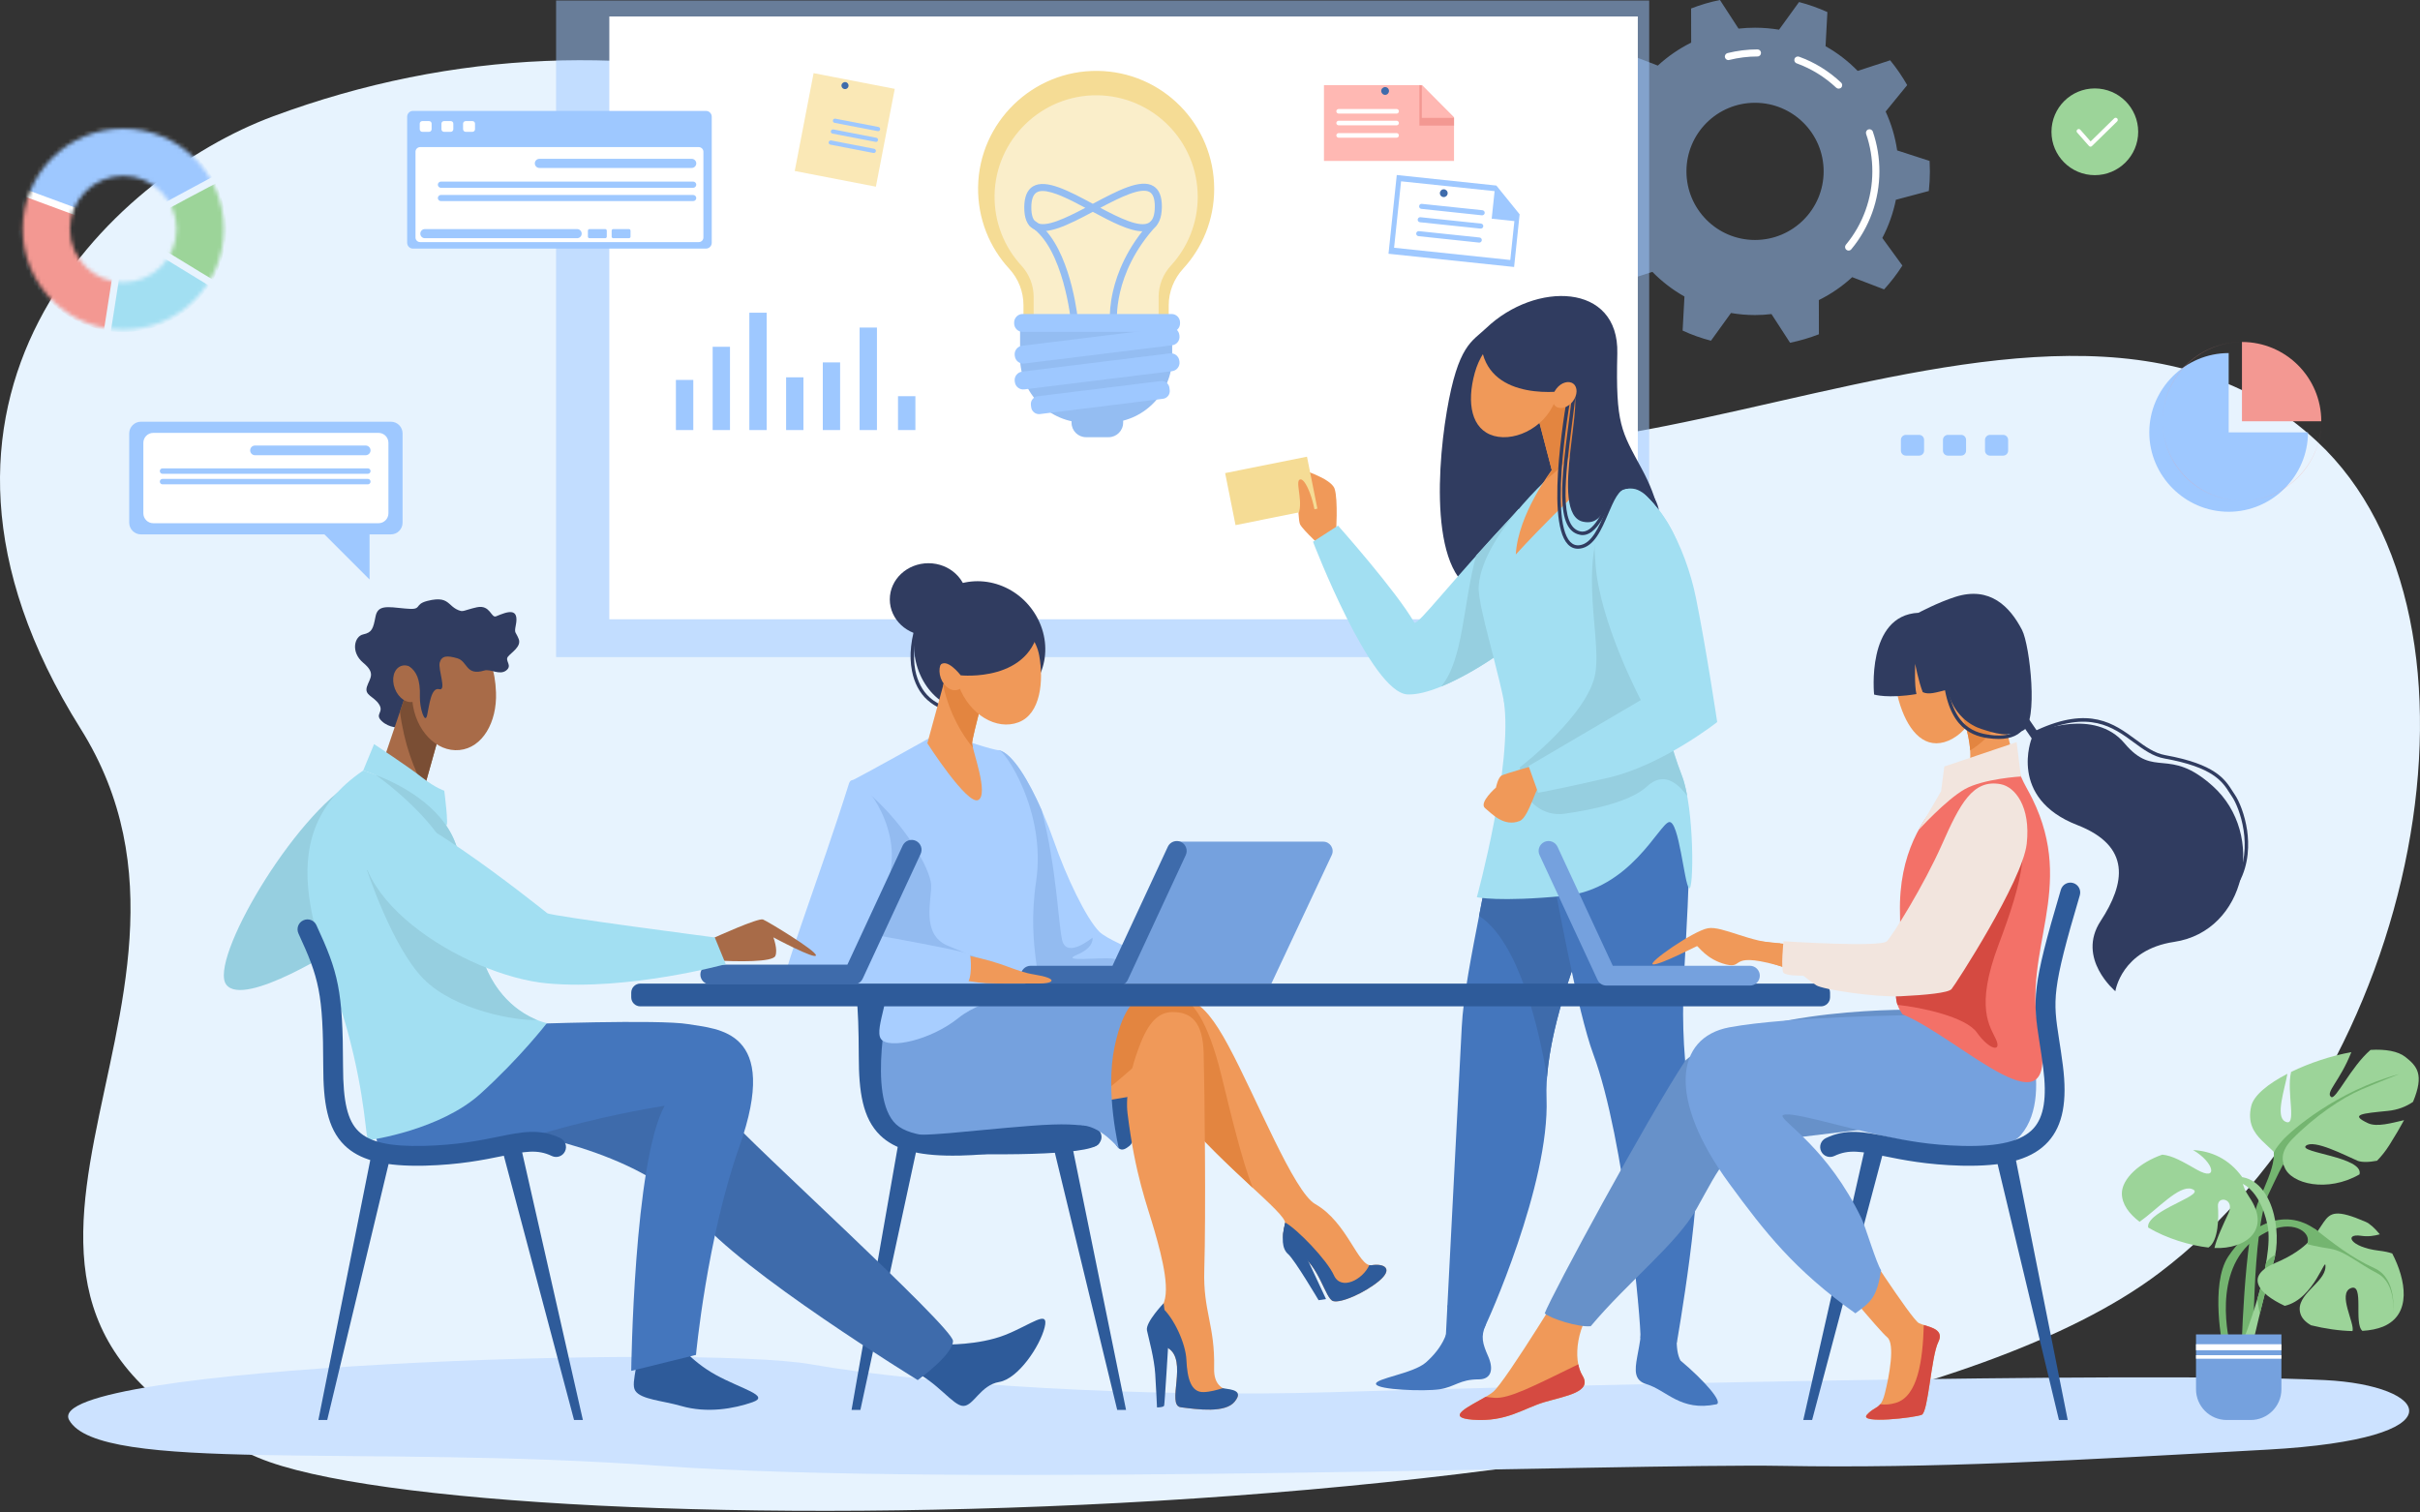 <svg width="621" height="388" viewBox="0 0 621 388" fill="none" xmlns="http://www.w3.org/2000/svg">
<rect x="0" y="0" width="621" height="388" fill="#333333" stroke="none"/>
<path d="M70.018 29.875C163.56 -4.843 258.608 25.848 323.092 92.708C387.558 159.568 522.856 46.563 594.614 113.314C643.589 158.861 621.151 275.984 554.001 326.718C462.744 395.665 122.711 397.732 66.299 374.079C-30.109 333.648 65.683 258.77 20.68 186.994C-32.413 102.322 28.697 45.22 70.018 29.875Z" fill="#E7F3FE"/>
<path d="M596.5 354.145C549.684 351.859 390.406 355.723 341.975 357.246C293.526 358.752 237.313 355.251 208.11 350.1C178.888 344.93 10.069 350.535 17.741 364.393C25.396 378.251 92.945 370.597 169.564 376.165C246.183 381.734 418.467 375.476 457.338 376.165C496.21 376.854 531.835 374.768 581.935 371.993C632.016 369.2 623.636 355.469 596.5 354.145Z" fill="#CCE2FF"/>
<path opacity="0.5" fill-rule="evenodd" clip-rule="evenodd" d="M486.506 51.261C485.799 54.743 484.62 58.026 483.023 61.074L488.175 68.148C486.778 70.325 485.218 72.374 483.477 74.261L475.296 71.123C472.757 73.463 469.873 75.458 466.735 77L466.753 85.779C464.376 86.704 461.891 87.43 459.352 87.956L454.581 80.591C453.191 80.761 451.782 80.845 450.355 80.845C448.251 80.845 446.201 80.664 444.188 80.319L439.054 87.43C436.533 86.777 434.103 85.906 431.781 84.836L432.252 76.093C429.205 74.37 426.43 72.229 424.017 69.762L415.673 72.483C414.041 70.488 412.59 68.366 411.302 66.116L416.834 59.332C415.401 56.213 414.386 52.857 413.878 49.356L405.552 46.653C405.504 45.771 405.479 44.876 405.479 43.969C405.479 42.264 405.57 40.595 405.751 38.944L414.204 36.695C414.912 33.212 416.091 29.929 417.687 26.882L412.535 19.808C413.932 17.631 415.51 15.581 417.233 13.677L425.414 16.833C427.953 14.493 430.838 12.498 433.976 10.938L433.957 2.177C436.334 1.252 438.819 0.508 441.358 0L446.129 7.346C447.519 7.189 448.928 7.11 450.355 7.11C452.459 7.11 454.509 7.292 456.522 7.618L461.656 0.526C464.177 1.179 466.608 2.05 468.929 3.102L468.458 11.863C471.505 13.568 474.28 15.708 476.693 18.193L485.037 15.473C486.669 17.468 488.12 19.59 489.408 21.839L483.876 28.623C485.309 31.743 486.325 35.099 486.832 38.6L495.158 41.302C495.207 42.185 495.231 43.074 495.231 43.969C495.231 45.674 495.14 47.361 494.959 49.011L486.506 51.261ZM467.968 43.969C467.968 34.246 460.078 26.374 450.355 26.374C440.633 26.374 432.76 34.246 432.76 43.969C432.76 53.691 440.633 61.582 450.355 61.582C460.078 61.582 467.968 53.691 467.968 43.969Z" fill="#9EC8FF"/>
<path d="M474.371 64.302C474.153 64.302 473.954 64.23 473.79 64.085C473.41 63.776 473.355 63.196 473.663 62.815C478.053 57.537 480.466 50.843 480.466 43.969C480.466 40.686 479.94 37.457 478.869 34.373C478.706 33.902 478.96 33.376 479.432 33.212C479.903 33.049 480.429 33.303 480.593 33.775C481.717 37.058 482.279 40.486 482.279 43.969C482.279 51.279 479.722 58.371 475.06 63.976C474.879 64.194 474.625 64.302 474.371 64.302Z" fill="white"/>
<path d="M471.813 22.746C471.596 22.746 471.378 22.674 471.197 22.51C468.24 19.735 464.83 17.631 461.039 16.252C460.567 16.089 460.331 15.563 460.495 15.091C460.676 14.62 461.202 14.384 461.655 14.547C465.682 15.998 469.31 18.248 472.43 21.186C472.811 21.531 472.829 22.111 472.484 22.474C472.303 22.655 472.049 22.746 471.813 22.746Z" fill="white"/>
<path d="M443.535 15.418C443.118 15.418 442.755 15.146 442.646 14.729C442.519 14.239 442.827 13.749 443.299 13.622C445.802 13.006 448.396 12.679 450.99 12.679C451.498 12.679 451.897 13.078 451.897 13.586C451.897 14.094 451.498 14.493 450.99 14.493C448.541 14.493 446.11 14.801 443.752 15.382C443.68 15.406 443.607 15.418 443.535 15.418Z" fill="white"/>
<path opacity="0.5" d="M423.201 168.62H142.701V0.127H423.201V168.62Z" fill="#9EC8FF"/>
<path d="M420.281 158.915H156.359V4.226H420.281V158.915Z" fill="white"/>
<path d="M381.409 84.165C393.979 72.193 415.474 72.465 415.02 90.695C414.567 108.924 416.072 110.648 421.242 120.207C439.2 153.383 399.838 151.442 383.422 152.53C367.007 153.619 368.367 122.692 371.269 105.55C374.172 88.409 377.727 87.684 381.409 84.165Z" fill="#303C60"/>
<path d="M387.268 188.699C383.241 222.547 375.913 247.578 375.097 263.631C374.28 279.684 371.015 342.898 371.015 342.898C371.015 342.898 379.994 342.264 380.81 340.903C381.627 339.543 397.68 303.9 396.863 281.861C396.047 259.822 412.898 226.319 412.898 226.319L408.835 193.452L387.268 188.699Z" fill="#4476BD"/>
<path d="M391.131 203.428L384.837 206.076C383.114 216.815 381.209 226.465 379.541 235.026C389.59 241.52 394.759 263.123 396.99 276.347C398.115 261.563 405.098 243.697 409.415 233.811L391.131 203.428Z" fill="#3E6BAB"/>
<path d="M420.263 185.289C420.263 185.289 433.849 202.612 433.413 222.274C432.778 252.222 429.513 260.765 435.191 292.164C437.404 304.426 430.293 344.531 430.293 344.531C430.293 344.531 424.217 345.002 420.952 343.37C421.224 340.431 417.016 292.49 408.835 270.451C404.881 259.786 399.312 229.893 396.319 212.77C393.326 195.628 392.782 192.091 393.87 192.091C394.959 192.091 420.263 185.289 420.263 185.289Z" fill="#4476BD"/>
<path d="M342.827 137.13C342.827 137.13 343.426 128.17 342.465 125.394C341.503 122.619 333.159 120.207 333.159 120.207C333.159 120.207 332.797 133.031 333.631 134.591C334.484 136.169 339.435 140.649 339.435 140.649L342.827 137.13Z" fill="#F09959"/>
<path d="M389.753 130.6C370.634 151.17 364.413 159.822 362.962 159.822C358.427 151.823 343.353 134.881 343.353 134.881L336.932 139.017C336.932 139.017 351.77 177.798 361.202 178.197C370.634 178.596 389.807 164.81 390.061 163.232C390.297 161.654 389.753 130.6 389.753 130.6Z" fill="#A2DFF2"/>
<path d="M369.818 176.183C379.16 172.374 389.88 164.411 390.061 163.232C390.297 161.654 389.753 130.6 389.753 130.6C385.581 135.081 381.953 139.053 378.797 142.536C375.369 155.287 375.586 169.164 369.818 176.183Z" fill="#96CFE0"/>
<path d="M409.161 117.069C409.161 117.069 427.446 126.229 431.436 142.445C435.427 158.679 423.618 178.705 422.167 189.407C420.716 200.109 387.34 201.977 387.34 190.531C387.34 179.557 378.978 156.267 379.45 150.335C380.556 136.405 400.908 119.354 400.908 119.354L409.161 117.069Z" fill="#A2DFF2"/>
<path d="M403.847 96.046L411.701 120.261C411.701 120.261 403.321 126.718 388.973 142.282C389.535 131.924 398.206 120.642 398.206 120.642L392.256 97.787L403.847 96.046Z" fill="#F09959"/>
<path d="M407.511 107.346L403.847 96.046L392.256 97.787L398.206 120.642C398.206 120.642 397.625 121.567 396.773 123.018C402.359 118.864 405.788 113.695 407.511 107.346Z" fill="#E38540"/>
<path d="M399.511 101.506C397.407 109.215 389.209 113.459 383.386 111.863C377.563 110.248 376.312 103.41 378.434 95.719C380.538 88.01 386.977 83.076 392.8 84.673C398.623 86.269 401.634 93.815 399.511 101.506Z" fill="#F09959"/>
<path d="M385.871 179.684C388.411 195.792 378.978 230.237 378.978 230.237C378.978 230.237 384.601 231.525 401.471 229.893C418.34 228.26 425.777 211.427 428.316 210.956C430.856 210.484 432.162 226.61 433.413 227.898C434.665 229.167 434.864 207.509 431.581 199.002C425.777 183.911 426.919 177.508 429.096 168.366C432.942 152.113 385.871 179.684 385.871 179.684Z" fill="#A2DFF2"/>
<path d="M371.414 334.972C372.938 341.139 369.945 346.036 365.918 349.61C362.653 352.512 352.622 353.745 353.112 355.197C353.584 356.648 365.447 357.101 369.437 356.503C373.428 355.886 374.516 353.963 379.486 353.963C382.733 353.963 383.332 351.315 381.881 348.05C380.429 344.767 379.922 342.953 381.246 340.032C382.552 337.094 371.414 334.972 371.414 334.972Z" fill="#4476BD"/>
<path d="M430.638 334.972C430.402 341.375 429.658 346.145 431.218 349.12C437.295 354.199 442.338 359.967 440.415 360.366C431.218 362.271 427.718 356.757 422.512 355.197C416.145 353.274 423.128 345.256 420.625 334.972C419.229 329.258 430.257 330.618 430.257 330.618L430.638 334.972Z" fill="#4476BD"/>
<path d="M432.96 204.263C432.597 202.249 432.144 200.435 431.581 199.002C425.777 183.911 426.92 177.508 429.096 168.366C429.259 167.64 429.332 167.005 429.314 166.461C429.804 164.828 430.257 163.178 430.656 161.509L428.679 143.733L414.476 126.864C403.829 142.463 411.012 161.872 409.415 172.574C407.819 183.276 389.989 196.916 389.989 196.916L390.569 200.707C391.367 205.931 396.192 209.541 401.416 208.815C408.762 207.8 418.412 205.75 422.693 201.759C426.847 197.914 430.529 200.889 432.96 204.263Z" fill="#96CFE0"/>
<path d="M394.161 196.3C394.161 196.3 386.288 198.513 385.345 199.002C384.402 199.492 383.876 202.104 383.876 202.104C383.876 202.104 379.377 206.004 381.101 207.401C382.824 208.779 385.907 212.298 389.989 210.666C392.492 209.65 394.433 200.453 396.065 200.381C397.716 200.308 394.161 196.3 394.161 196.3Z" fill="#F09959"/>
<path d="M416.453 124.796C424.888 125.05 432.524 140.214 435.191 153.383C437.857 166.552 440.651 185.289 440.651 185.289C440.651 185.289 426.684 196.3 412.898 199.528C400.854 202.34 394.705 203.428 394.705 203.428L392.256 196.572L421.061 179.648C421.061 179.648 410.468 159.695 409.415 144.64C408.363 129.585 410.05 124.614 416.453 124.796Z" fill="#A2DFF2"/>
<path d="M338.057 130.528L317.052 134.754L314.386 121.404L335.39 117.196L338.057 130.528Z" fill="#F5DC95"/>
<path d="M337.767 136.042C338.057 130.528 335.336 123 333.758 123.018C332.18 123.018 334.248 127.952 333.395 131.217C332.942 132.977 337.767 136.042 337.767 136.042Z" fill="#F09959"/>
<path d="M379.976 87.067C380.429 102.195 398.097 101.034 402.922 100.109C407.765 99.165 397.045 131.997 406.259 133.883C413.025 135.28 411.501 124.687 419.011 125.394C422.33 125.703 425.686 130.854 425.686 130.854C425.686 130.854 425.178 127.68 422.639 125.394C420.099 123.109 413.442 109.087 411.701 99.038C409.941 89.008 398.097 82.514 394.578 82.314C391.077 82.115 382.497 86.105 382.497 86.105L379.976 87.067Z" fill="#303C60"/>
<path d="M406.096 137.312C405.854 137.312 405.612 137.281 405.37 137.221C402.414 136.604 400.999 133.503 400.872 127.48C400.763 122.311 401.616 115.672 402.523 108.652C402.885 105.823 403.266 102.884 403.575 100.054C403.611 99.8 403.829 99.637 404.064 99.655C404.3 99.692 404.482 99.909 404.464 100.145C404.137 102.993 403.774 105.931 403.393 108.779C401.652 122.347 400.001 135.171 405.552 136.368C405.721 136.405 405.896 136.423 406.078 136.423C409.252 136.423 412.136 130.201 413.805 124.143C413.878 123.907 414.113 123.762 414.349 123.834C414.585 123.907 414.73 124.143 414.658 124.379C413.551 128.369 410.576 137.312 406.096 137.312Z" fill="#303C60"/>
<path d="M404.917 140.813C403.919 140.813 403.031 140.432 402.305 139.652C396.283 133.303 402.232 101.379 402.486 100.018C402.541 99.782 402.777 99.619 403.012 99.674C403.248 99.71 403.411 99.946 403.357 100.181C403.303 100.508 397.244 133.013 402.94 139.053C403.611 139.742 404.391 140.033 405.352 139.906C408.472 139.488 410.286 135.244 411.864 131.507C413.424 127.88 414.875 124.451 417.451 124.542C417.705 124.56 417.886 124.76 417.886 124.995C417.868 125.249 417.669 125.449 417.433 125.431C417.409 125.431 417.385 125.431 417.36 125.431C415.419 125.431 414.095 128.551 412.68 131.852C410.994 135.806 409.089 140.305 405.461 140.776C405.28 140.8 405.098 140.813 404.917 140.813Z" fill="#303C60"/>
<path d="M403.593 103.011C402.341 104.607 400.382 105.17 399.221 104.281C398.061 103.374 398.133 101.342 399.385 99.746C400.618 98.132 402.577 97.569 403.738 98.476C404.899 99.365 404.826 101.397 403.593 103.011Z" fill="#F09959"/>
<path d="M266.408 158.97C270.707 167.604 267.152 177.526 258.663 181.027C250.137 184.564 240.814 182.55 236.497 173.934C232.18 165.318 235.391 154.979 243.644 150.843C251.897 146.726 262.091 150.354 266.408 158.97Z" fill="#303C60"/>
<path d="M243.172 182.06C242.211 182.06 240.342 181.734 237.966 179.612C236.007 177.87 234.592 175.222 234.012 172.12C233.25 168.22 233.74 163.722 235.463 158.77C235.536 158.534 235.79 158.407 236.025 158.498C236.243 158.571 236.37 158.824 236.297 159.06C234.629 163.867 234.157 168.202 234.864 171.957C235.427 174.859 236.733 177.344 238.547 178.959C241.576 181.625 243.589 181.154 243.607 181.135C243.843 181.081 244.097 181.226 244.152 181.444C244.224 181.68 244.079 181.933 243.861 181.988C243.825 182.006 243.589 182.06 243.172 182.06Z" fill="#303C60"/>
<path d="M256.341 192.509C261.257 193.615 267.442 207.256 270.489 215.98C273.537 224.796 278.724 235.715 282.116 239.107C285.508 242.499 307.819 250.372 307.819 250.372C307.819 250.372 252.695 250.481 253.838 250.372C254.962 250.263 256.341 192.509 256.341 192.509Z" fill="#A8CEFF"/>
<path d="M285.617 246C282.588 245.565 271.705 246.962 276.348 245.021C280.974 243.08 280.339 240.613 280.339 240.613C280.339 240.613 273.754 246.109 272.575 241.302C271.56 237.148 271.16 222.528 267.279 207.854C264.068 200.58 259.878 193.307 256.341 192.509C256.341 192.509 256.232 197.678 256.014 204.916C257.375 220.95 259.679 244.495 260.259 250.426C267.569 250.426 279.795 250.426 290.025 250.408L296.827 250.082C296.827 250.082 288.628 246.436 285.617 246Z" fill="#93BBF0"/>
<path d="M238.311 189.497C238.311 189.497 222.711 198.222 219.065 200.072C215.438 201.923 229.259 256.357 232.343 258.679C235.409 261.019 262.49 259.078 265.574 256.14C268.657 253.201 263.216 244.186 265.882 226.138C268.548 208.072 257.738 192.49 256.341 192.508C254.962 192.545 245.911 189.497 245.911 189.497H238.311Z" fill="#A8CEFF"/>
<path d="M232.343 258.679C235.409 261.019 254.781 261.074 263.034 258.498C263.959 258.208 268.186 256.521 268.295 254.943C267.297 254.761 263.343 255.233 261.746 254.87C256.16 253.582 253.094 246.671 253.094 246.671C253.094 246.671 250.01 245.565 243.154 242.663C236.279 239.742 239.109 230.945 238.946 227.063C238.782 223.181 232.162 210.484 219.7 200.871L218.558 201.378C217.669 210.23 229.495 256.521 232.343 258.679Z" fill="#93BBF0"/>
<path d="M339.544 215.98H301.979L284.855 252.403H326.248L341.739 219.427C342.501 217.83 341.322 215.98 339.544 215.98Z" fill="#75A1DE"/>
<path d="M287.105 252.911H264.485C263.089 252.911 261.946 251.787 261.946 250.372C261.946 248.975 263.089 247.832 264.485 247.832H285.472L299.675 217.286C300.255 216.017 301.779 215.472 303.049 216.053C304.318 216.651 304.863 218.157 304.282 219.427L289.408 251.442C288.991 252.349 288.084 252.911 287.105 252.911Z" fill="#3E6BAB"/>
<path d="M247.888 245.13C257.701 246.962 260.114 249.229 265.465 250.082C271.523 251.061 270.798 252.403 266.299 252.403C261.801 252.403 250.482 252.567 246.6 251.714C242.719 250.843 247.888 245.13 247.888 245.13Z" fill="#F09959"/>
<path d="M217.85 201.088C210.323 225.122 199.675 252.403 201.362 252.403C203.067 252.403 246.238 254.145 247.925 252.694C249.63 251.242 249.14 245.656 248.904 244.93C248.65 244.205 224.362 239.887 224.362 239.887C224.362 239.887 227.554 233.666 228.77 221.476C229.985 209.287 219.265 196.535 217.85 201.088Z" fill="#A8CEFF"/>
<path d="M244.025 168.62L237.966 190.731C237.966 190.731 248.215 206.711 251.026 205.296C253.838 203.882 249.448 192.309 249.448 190.731C249.448 189.171 253.838 172.955 253.838 172.955L244.025 168.62Z" fill="#F09959"/>
<path d="M249.666 191.874C249.521 191.348 249.448 190.949 249.448 190.731C249.448 189.171 253.838 172.955 253.838 172.955L244.025 168.62L242.029 175.93C243.771 183.493 246.927 188.536 249.666 191.874Z" fill="#E38540"/>
<path d="M266.68 168.239C267.841 174.66 267.079 183.185 261.384 185.344C255.688 187.52 248.813 183.366 246.056 176.093C243.281 168.819 245.657 161.146 251.353 158.988C257.048 156.829 265.302 160.584 266.68 168.239Z" fill="#F09959"/>
<path d="M247.398 171.848C248.196 174.097 247.507 176.401 245.857 176.981C244.206 177.58 242.211 176.238 241.413 173.989C240.614 171.739 241.304 169.454 242.954 168.855C244.623 168.275 246.6 169.617 247.398 171.848Z" fill="#F09959"/>
<path d="M266.753 160.185C264.812 175.24 246.528 173.299 246.528 173.299C246.528 173.299 242.755 168.347 241.05 170.941C239.345 173.553 243.408 155.686 253.91 155.106C257.357 154.925 266.753 160.185 266.753 160.185Z" fill="#303C60"/>
<path d="M248.16 153.818C248.16 158.951 243.716 163.123 238.256 163.123C232.778 163.123 228.334 158.951 228.334 153.818C228.334 148.685 232.778 144.531 238.256 144.531C243.716 144.531 248.16 148.685 248.16 153.818Z" fill="#303C60"/>
<path d="M218.521 361.799H220.789L235.409 294.014H230.42L218.521 361.799Z" fill="#2E5B9A"/>
<path d="M288.955 361.799H286.687L269.673 291.62H274.643L288.955 361.799Z" fill="#2E5B9A"/>
<path d="M244.369 296.553C235.3 296.553 229.55 294.921 225.868 291.347C221.315 286.922 220.39 280.065 220.372 271.123C220.353 264.085 220.19 259.496 219.809 255.795C219.664 254.398 220.68 253.147 222.077 253.002C223.473 252.857 224.725 253.872 224.87 255.269C225.269 259.151 225.432 263.885 225.45 271.104C225.469 280.174 226.611 284.981 229.423 287.72C232.289 290.513 237.495 291.674 246.274 291.456C254.763 291.239 260.604 290.06 265.302 289.098C271.469 287.847 275.931 286.94 281.209 289.479C282.479 290.078 283.023 291.601 282.407 292.853C281.808 294.123 280.284 294.667 279.033 294.05C275.278 292.254 272.086 292.907 266.299 294.086C261.42 295.084 255.343 296.318 246.401 296.535C245.712 296.547 245.034 296.553 244.369 296.553Z" fill="#2E5B9A"/>
<path d="M223.745 252.693L237.64 253.274L233.939 291.62C233.939 291.62 223.582 285.017 223.745 277.907C223.909 270.796 223.745 252.693 223.745 252.693Z" fill="#2E5B9A"/>
<path d="M292.329 256.267C304.083 254.489 308.073 255.033 315.256 268.42C322.457 281.807 332.017 305.895 337.531 308.997C345.802 313.695 348.559 325.177 351.951 324.669C355.361 324.143 357.556 325.648 353.856 328.732C350.137 331.797 344.17 334.428 342.12 333.883C340.07 333.339 338.492 324.506 333.159 321.621C327.808 318.756 329.423 316.397 329.767 313.876C330.112 311.337 314.168 299.655 302.16 285.126C294.814 276.238 291.041 270.379 290.478 265.064C289.916 259.75 292.329 256.267 292.329 256.267Z" fill="#F09959"/>
<path d="M321.46 304.789C318.721 297.859 315.982 286.432 313.424 275.966C309.76 261.074 305.915 257.537 303.502 255.94C300.564 255.215 297.081 255.541 292.329 256.267C292.329 256.267 289.916 259.75 290.478 265.064C291.041 270.379 294.814 276.238 302.16 285.126C308.49 292.762 315.909 299.637 321.46 304.789Z" fill="#E38540"/>
<path d="M295.902 268.039C295.902 268.039 292.782 291.62 289.88 294.014C287.794 295.737 286.306 295.846 284.855 288.808C283.404 281.788 287.123 255.523 287.123 255.523L295.902 268.039Z" fill="#2E5B9A"/>
<path d="M293.417 280.809L264.485 285.67L280.828 262.253L293.254 259.713L300.709 261.436L293.417 280.809Z" fill="#F09959"/>
<path d="M329.767 313.876C328.824 317.649 328.933 320.442 330.566 321.839C332.198 323.236 338.365 333.648 338.365 333.648L340.27 333.357L335.826 323.834L329.767 313.876Z" fill="#2E5B9A"/>
<path d="M342.12 333.883C344.17 334.428 350.137 331.797 353.856 328.732C357.556 325.648 355.361 324.143 351.951 324.669C351.77 324.693 351.582 324.681 351.389 324.632C349.684 328.424 344.097 331.271 342.301 327.263C340.506 323.29 332.851 315.382 329.767 313.695C329.767 313.755 329.767 313.816 329.767 313.876C329.423 316.397 327.808 318.755 333.159 321.621C338.492 324.506 340.07 333.339 342.12 333.883Z" fill="#2E5B9A"/>
<path d="M233.286 257.21C223.02 275.621 230.039 287.339 242.501 288.518C254.98 289.715 274.679 287.448 286.161 277.906C297.625 268.365 307.057 258.28 305.733 256.775C304.427 255.269 233.286 257.21 233.286 257.21Z" fill="#E38540"/>
<path d="M291.494 270.941C293.598 264.647 296.011 259.804 300.709 259.713C305.643 259.623 308.672 262.198 308.871 270.27C309.125 279.866 309.47 311.681 309.035 325.83C308.69 336.55 311.81 339.978 311.556 351.133C311.356 359.55 320.317 355.305 316.852 359.659C314.476 362.67 307.384 361.69 303.031 361.128C299.149 360.638 305.026 349.011 299.657 345.891C295.049 343.225 294.959 338.908 297.879 335.625C300.781 332.342 298.206 322.637 296.265 315.853C294.324 309.069 291.313 301.723 289.336 285.67C288.773 281.081 290.206 274.805 291.494 270.941Z" fill="#F09959"/>
<path d="M313.787 356.231C312.3 356.684 310.468 357.192 308.871 357.228C305.643 357.337 304.663 353.782 304.445 348.957C304.264 344.73 301.199 338.092 298.061 335.407C298 335.48 297.94 335.552 297.879 335.625C294.959 338.908 295.049 343.225 299.657 345.891C305.026 349.011 299.149 360.638 303.031 361.128C307.384 361.69 314.476 362.67 316.853 359.659C319.102 356.829 316.308 356.611 313.787 356.231Z" fill="#2E5B9A"/>
<path d="M298.605 334.427C298.605 334.427 293.889 339.343 294.324 341.393C294.759 343.443 296.21 348.612 296.446 352.603C296.7 356.593 296.9 361.164 296.9 361.164C296.9 361.164 298.605 361.164 298.732 360.693C298.877 360.203 299.82 344.476 299.82 344.476L298.605 334.427Z" fill="#2E5B9A"/>
<path d="M228.334 255.523C228.334 255.523 222.258 281.371 229.949 288.518C237.64 295.683 269.582 289.243 277.092 288.808C282.189 288.518 287.123 294.74 287.123 294.74C287.123 294.74 283.568 280.319 285.998 268.692C288.411 257.047 292.329 256.267 292.329 256.267L287.123 255.523H228.334Z" fill="#75A1DE"/>
<path d="M226.956 248.775C229.568 254.29 224.163 263.831 226.049 266.588C227.954 269.327 238.801 266.969 245.911 261.255C253.003 255.523 266.463 254.271 266.463 254.271L226.956 248.775Z" fill="#A8CEFF"/>
<path d="M237.966 295.846C259.479 296.662 282.116 296.281 282.116 293.071C282.116 289.86 281.137 287.611 264.485 288.899C247.834 290.187 236.515 291.964 231.509 290.84C226.502 289.697 237.966 295.846 237.966 295.846Z" fill="#2E5B9A"/>
<path d="M467.279 258.244H164.322C163.016 258.244 161.982 257.21 161.982 255.904V254.743C161.982 253.455 163.016 252.403 164.322 252.403H467.279C468.566 252.403 469.619 253.455 469.619 254.743V255.904C469.619 257.21 468.566 258.244 467.279 258.244Z" fill="#2E5B9A"/>
<path d="M507.529 173.952C509.615 181.299 504.536 188.863 498.931 190.441C493.326 192.037 489.317 187.049 487.231 179.702C485.145 172.356 488.011 165.119 493.616 163.522C499.221 161.944 505.443 166.606 507.529 173.952Z" fill="#F09959"/>
<path d="M476.112 316.252C476.112 316.252 490.478 338.563 492.419 339.543C494.36 340.504 499.203 340.74 497.389 344.386C495.557 348.032 494.832 362.325 493.145 363.051C491.44 363.794 476.892 365.481 479.069 363.051C481.264 360.638 482.606 361.853 483.694 357.482C484.801 353.111 486.343 344.875 484.293 343.17C482.225 341.483 469.619 326.192 469.619 326.192L476.112 316.252Z" fill="#F09959"/>
<path d="M403.81 325.83C403.81 325.83 386.361 354.616 383.114 357.21C379.885 359.786 369.22 363.667 377.944 364.32C386.669 364.955 390.877 361.4 396.374 359.786C401.87 358.171 408.672 357.21 406.078 353.002C403.484 348.793 404.572 339.615 410.141 333.793C415.71 327.97 403.81 325.83 403.81 325.83Z" fill="#F09959"/>
<path d="M492.909 259.115C492.909 259.115 449.702 257.972 432.561 272.048C422.53 287.23 398.278 332.069 396.392 337.021C397.698 338.309 404.971 340.649 408.2 340.323C417.741 328.95 430.348 319.118 435.354 310.194C441.539 299.202 443.444 293.706 453.475 292.726C463.488 291.765 486.125 288.536 492.909 288.536C499.711 288.536 492.909 259.115 492.909 259.115Z" fill="#6791C9"/>
<path d="M530.602 364.393H528.352L512.1 296.608H517.088L530.602 364.393Z" fill="#2E5B9A"/>
<path d="M462.744 364.393H465.011L483.64 294.214H478.67L462.744 364.393Z" fill="#2E5B9A"/>
<path d="M517.542 256.14L492.419 260.475C492.419 260.475 459.025 260.783 443.752 263.631C429.858 266.225 427.826 282.006 443.752 303.718C452.804 316.071 460.458 325.92 476.112 337.021C480.085 334.101 481.608 332.995 482.715 325.957C481.572 324.397 478.652 314.674 477.745 312.788C469.074 294.685 457.52 288.101 457.375 286.323C459.316 283.167 508.762 302.757 518.594 291.239C527.972 280.228 517.542 256.14 517.542 256.14Z" fill="#75A1DE"/>
<path d="M518.594 199.256C511.973 198.331 505.225 199.583 498.931 204.154C493.417 209.759 487.177 219.028 487.558 234.301C488.048 253.691 484.565 254.943 488.193 260.276C503.375 266.552 529.314 293.452 523.201 264.611C518.775 243.715 532.905 228.133 521.514 204.952C520.589 203.065 519.428 201.233 518.594 199.256Z" fill="#F37168"/>
<path d="M487.558 241.592C487.268 251.714 485.835 254.689 486.923 257.863C493.109 258.498 504.427 260.965 507.257 264.919C510.486 269.454 513.714 270.107 512.209 266.751C510.703 263.414 506.713 258.679 512.862 242.409C518.993 226.12 521.913 215.128 515.873 203.809L487.558 241.592Z" fill="#D54A41"/>
<path d="M518.594 199.256C514.512 189.606 513.515 178.759 513.515 178.759L502.831 181.915C502.831 181.915 508.907 195.501 503.085 200.344C501.851 201.378 500.418 202.63 498.931 204.154C505.225 199.583 511.973 198.331 518.594 199.256Z" fill="#F09959"/>
<path d="M513.823 181.335C513.206 180.773 512.408 180.065 511.574 179.34L502.867 181.915C502.867 181.927 502.861 181.94 502.849 181.952C503.067 182.441 505.28 187.611 505.57 192.581C508.164 191.003 511.012 188.445 514.259 183.965C514.077 182.967 513.932 182.079 513.823 181.335Z" fill="#E38540"/>
<path d="M511.084 202.285C500.092 206.131 501.307 217.703 491.204 234.79C485.962 243.624 481.101 243.479 481.101 243.479C481.101 243.479 468.82 243.588 453.983 241.774C444.678 240.631 444.097 243.406 450.555 245.71C463.596 250.372 477.128 255.396 488.048 254.181C498.967 252.965 517.632 225.122 518.594 217.885C519.918 207.854 516.617 200.344 511.084 202.285Z" fill="#F09959"/>
<path d="M505.425 299.147C504.748 299.147 504.052 299.141 503.339 299.129C494.396 298.893 488.32 297.66 483.422 296.662C477.654 295.501 474.462 294.848 470.707 296.644C469.455 297.243 467.932 296.717 467.333 295.447C466.716 294.177 467.261 292.672 468.53 292.055C473.809 289.534 478.271 290.441 484.438 291.692C489.136 292.654 494.977 293.833 503.466 294.05C513.007 294.286 518.848 292.853 521.841 289.534C524.507 286.577 525.287 281.643 524.307 274.025C523.981 271.449 523.654 269.291 523.346 267.404C522.53 262.089 521.986 258.57 522.657 253.147C523.292 248.104 524.96 241.375 528.842 228.315C529.241 226.972 530.656 226.192 531.998 226.592C533.341 226.991 534.102 228.405 533.703 229.748C526.448 254.199 526.829 256.575 528.371 266.624C528.679 268.547 529.005 270.724 529.35 273.372C530.529 282.586 529.35 288.79 525.613 292.944C521.768 297.206 515.492 299.147 505.425 299.147Z" fill="#2E5B9A"/>
<path d="M405.008 350.099C393.417 355.759 387.177 359.006 383.459 358.697C382.588 358.625 381.862 358.534 381.246 358.443C377.128 360.874 370.526 363.758 377.944 364.32C386.669 364.955 390.877 361.4 396.374 359.786C401.87 358.171 408.672 357.21 406.078 353.002C405.588 352.185 405.225 351.206 405.008 350.099Z" fill="#D54A41"/>
<path d="M493.671 340.014C493.399 349.174 492.129 358.28 486.524 359.985C485.037 360.439 483.676 360.511 482.479 360.348C481.59 361.436 480.52 361.455 479.069 363.051C476.892 365.481 491.44 363.794 493.145 363.051C494.832 362.325 495.557 348.032 497.389 344.386C498.877 341.393 495.865 340.704 493.671 340.014Z" fill="#D54A41"/>
<path d="M449.049 252.911H412.245C411.247 252.911 410.359 252.349 409.941 251.442L395.068 219.427C394.469 218.157 395.031 216.651 396.301 216.053C397.571 215.472 399.076 216.017 399.675 217.286L413.859 247.832H449.049C450.446 247.832 451.588 248.975 451.588 250.372C451.588 251.787 450.446 252.911 449.049 252.911Z" fill="#75A1DE"/>
<path d="M456.758 242.082C449.321 241.973 441.938 237.547 438.274 238.2C434.61 238.835 422.639 247.143 424.162 247.469C425.668 247.796 435.154 242.88 435.463 242.79C435.789 242.717 437.839 246.2 442.9 247.487C447.979 248.757 442.936 243.678 458.644 248.431C468.857 251.514 456.758 242.082 456.758 242.082Z" fill="#F09959"/>
<path d="M517.487 190.441L518.594 199.256C518.594 199.256 508.962 199.819 504.173 202.521C499.385 205.224 492.31 213.006 492.31 213.006L498.097 203.065L498.931 196.699L517.487 190.441Z" fill="#F2E5DE"/>
<path d="M513.388 201.233C506.241 199.891 502.94 206.294 498.314 216.742C493.671 227.208 485.762 239.905 484.184 241.538C482.606 243.17 457.665 241.538 457.665 241.538C457.665 241.538 456.921 248.757 457.665 249.628C458.427 250.48 462.744 250.372 462.744 250.372C462.744 250.372 464.467 251.75 466.081 252.838C467.696 253.927 481.391 255.977 487.739 255.65C494.106 255.342 499.929 254.797 500.781 253.818C501.652 252.857 518.993 226.12 520.081 216.524C521.151 206.947 517.052 201.904 513.388 201.233Z" fill="#F2E5DE"/>
<path d="M492.31 157.247C478.797 157.9 480.919 178.233 480.919 178.233C480.919 178.233 484.438 179.322 491.784 178.106C491.222 175.93 491.458 170.343 491.458 170.343C491.458 170.343 492.31 174.878 493.399 177.617C494.959 178.342 496.718 177.707 499.711 176.982C501.235 183.439 505.588 186.178 508.563 187.103C511.846 188.137 515.311 189.371 519.192 187.43C523.074 185.489 520.934 165.663 518.884 161.672C515.782 155.687 510.649 150.336 501.761 153.165C497.299 154.58 492.31 157.247 492.31 157.247Z" fill="#303C60"/>
<path d="M515.818 181.407L521.351 189.479C521.351 189.479 515.22 204.789 533.05 211.718C546.999 217.141 545.349 226.719 539.054 236.332C532.742 245.964 542.827 254.362 542.827 254.362C542.827 254.362 544.351 243.715 557.919 241.701C576.403 238.944 581.627 214.13 567.823 201.723C556.395 191.456 552.931 199.964 545.185 190.749C537.458 181.534 522.856 187.756 522.856 187.756L517.505 179.956L515.818 181.407Z" fill="#303C60"/>
<path d="M574.189 226.682C574.117 226.682 574.044 226.664 573.972 226.628C573.754 226.501 573.682 226.229 573.79 226.029C578.452 217.504 574.661 207.183 572.738 204.389C572.539 204.099 572.357 203.809 572.14 203.483C570.271 200.544 567.932 196.898 555.452 194.649C552.477 194.123 550.047 192.345 547.489 190.459C542.174 186.559 536.134 182.133 523.038 188.155C522.82 188.264 522.566 188.155 522.457 187.937C522.348 187.72 522.457 187.448 522.675 187.357C536.243 181.099 542.501 185.688 548.015 189.751C550.482 191.565 552.84 193.288 555.615 193.778C568.458 196.1 570.924 199.927 572.883 203.011C573.083 203.319 573.283 203.609 573.464 203.9C574.625 205.587 576.04 209.069 576.638 213.06C577.128 216.524 577.182 221.658 574.57 226.446C574.498 226.592 574.335 226.682 574.189 226.682Z" fill="#303C60"/>
<path d="M512.88 189.624C511.997 189.624 511.042 189.552 510.014 189.407C505.298 188.699 498.985 186.015 498.478 170.96C498.478 170.706 498.659 170.506 498.913 170.506C499.167 170.488 499.348 170.687 499.366 170.923C499.566 177.163 500.799 181.77 503.049 184.636C504.754 186.813 507.003 188.046 510.141 188.518C514.549 189.189 517.451 188.373 518.811 186.106C518.938 185.888 519.21 185.815 519.428 185.942C519.628 186.069 519.7 186.341 519.573 186.559C518.358 188.591 516.109 189.624 512.88 189.624Z" fill="#303C60"/>
<path d="M90.968 200.308C75.278 209.287 53.457 246.581 58.064 252.675C62.672 258.752 87.395 242.753 87.395 242.753L90.968 200.308Z" fill="#96CFE0"/>
<path d="M120.281 157.065C114.295 156.902 116.508 152.44 109.615 154.217C106.006 155.16 108.672 156.648 103.974 156.158C99.258 155.686 96.936 155.197 96.356 158.262C95.757 161.328 95.467 162.307 93.199 162.797C90.95 163.269 89.916 167.314 93.199 170.071C96.501 172.81 94.904 173.952 94.161 176.202C93.435 178.469 95.92 178.632 97.263 180.736C98.623 182.84 96.029 183.239 97.97 185.053C99.911 186.885 102.632 186.722 102.632 186.722L110.794 171.068L120.281 157.065Z" fill="#303C60"/>
<path d="M242.356 345.021C242.356 345.021 251.081 345.256 257.865 342.59C264.667 339.924 269.274 335.806 268.059 340.649C266.843 345.51 261.257 353.818 256.414 354.634C251.57 355.451 249.865 360.783 247.199 360.783C244.533 360.783 240.651 354.634 233.867 351.569C227.682 348.757 242.356 345.021 242.356 345.021Z" fill="#2E5B9A"/>
<path d="M173.555 344.204C173.555 344.204 177.219 349.265 183.622 352.784C190.206 356.43 197.825 358.171 193.109 359.822C188.393 361.473 181.482 362.742 174.752 360.783C170.036 359.423 164.485 359.133 163.034 356.902C161.565 354.671 164.757 349.066 163.433 340.686C162.363 333.974 173.555 344.204 173.555 344.204Z" fill="#2E5B9A"/>
<path d="M132.67 262.815C132.67 262.815 183.241 281.752 187.322 287.049C191.385 292.345 244.551 340.559 244.551 344.114C244.551 347.669 235.499 354.145 235.499 354.145C235.499 354.145 189.898 326.174 178.579 311.953C167.279 297.714 139.653 290.858 124.961 289.534C110.286 288.228 132.67 262.815 132.67 262.815Z" fill="#3E6BAB"/>
<path d="M134.611 262.815C134.611 262.815 169.22 261.527 176.657 262.815C184.075 264.121 200.401 264.103 189.735 294.214C181.373 317.812 178.598 347.687 178.598 347.687L161.982 351.786C161.982 351.786 162.635 298.041 170.562 283.747C164.794 284.691 154.183 286.559 139.49 290.749C112.227 298.549 97.263 294.649 97.263 294.649L93.199 280.428L134.611 262.815Z" fill="#4476BD"/>
<path d="M105.715 173.499L97.263 198.476L107.946 205.496L114.005 183.911L105.715 173.499Z" fill="#A86B48"/>
<path d="M108.908 202.104L114.005 183.911L105.715 173.499L102.632 182.623C103.702 190.876 106.278 197.696 108.908 202.104Z" fill="#7A4E34"/>
<path d="M127.282 177.725C127.555 185.307 123.836 191.892 117.905 192.472C111.973 193.053 106.55 187.412 105.806 179.829C105.062 172.266 109.27 165.663 115.202 165.083C121.133 164.502 126.847 165.735 127.282 177.725Z" fill="#A86B48"/>
<path d="M93.199 197.733C67.261 215.273 83.404 243.588 89.1 264.284C93.943 281.897 93.798 292.563 94.524 292.563C95.249 292.563 113.098 289.896 123.274 280.682C133.468 271.467 140.343 262.543 140.343 262.543C140.343 262.543 127.301 260.203 123.038 243.334C120.861 234.754 121.859 230.111 116.925 216.524C111.991 202.957 93.199 197.733 93.199 197.733Z" fill="#A2DFF2"/>
<path d="M93.199 197.733L95.993 190.949C95.993 190.949 104.79 196.753 108.309 199.51C111.828 202.249 114.005 202.902 114.005 202.902C114.005 202.902 115.275 212.661 114.44 211.772C104.047 200.617 93.199 197.733 93.199 197.733Z" fill="#A2DFF2"/>
<path d="M81.699 364.393H83.967L100.219 296.608H95.231L81.699 364.393Z" fill="#2E5B9A"/>
<path d="M149.575 364.393H147.308L128.661 294.214H133.649L149.575 364.393Z" fill="#2E5B9A"/>
<path d="M106.949 299.147C97.879 299.147 92.129 297.515 88.447 293.941C83.894 289.516 82.969 282.641 82.951 273.698C82.915 254.906 81.881 251.025 76.584 239.543C76.004 238.255 76.548 236.749 77.836 236.169C79.106 235.57 80.611 236.133 81.191 237.402C86.796 249.537 87.993 254 88.03 273.698C88.048 282.768 89.191 287.575 92.002 290.296C94.868 293.107 100.074 294.268 108.853 294.05C117.342 293.833 123.183 292.654 127.881 291.692C134.048 290.441 138.51 289.534 143.789 292.055C145.059 292.672 145.603 294.177 144.986 295.447C144.387 296.717 142.864 297.243 141.612 296.644C137.857 294.848 134.665 295.501 128.879 296.662C123.999 297.66 117.923 298.893 108.98 299.129C108.291 299.141 107.614 299.147 106.949 299.147Z" fill="#2E5B9A"/>
<path d="M219.065 252.621H182.262C180.865 252.621 179.722 251.478 179.722 250.081C179.722 248.685 180.865 247.542 182.262 247.542H217.451L231.636 216.996C232.234 215.726 233.74 215.182 235.01 215.763C236.279 216.361 236.842 217.867 236.243 219.136L221.369 251.152C220.952 252.04 220.063 252.621 219.065 252.621Z" fill="#3E6BAB"/>
<path d="M94.161 223.254C94.161 223.254 100.636 242.989 108.636 251.152C116.635 259.314 132.742 262.053 137.785 261.727C133.776 260.112 126.122 255.523 123.038 243.334C120.861 234.754 121.859 230.111 116.925 216.524C113.261 206.439 101.96 200.979 96.392 198.839C103.357 203.827 112.046 212.062 114.73 218.32C117.687 225.286 94.161 223.254 94.161 223.254Z" fill="#96CFE0"/>
<path d="M183.422 240.559C183.422 240.559 194.578 235.48 195.793 235.951C197.008 236.441 209.379 243.914 209.379 245.148C209.379 246.381 198.46 240.54 198.46 240.54C198.46 240.54 199.675 243.769 198.949 245.329C198.224 246.871 189.825 246.871 182.261 246.381C174.698 245.909 183.422 240.559 183.422 240.559Z" fill="#A86B48"/>
<path d="M94.523 208.017C84.239 229.095 119.519 250.462 140.433 252.349C161.365 254.253 186.234 247.415 186.234 247.415L183.422 240.558C183.422 240.558 141.503 235.099 140.433 234.337C139.381 233.557 98.296 200.308 94.523 208.017Z" fill="#A2DFF2"/>
<path d="M107.892 174.206C108.853 176.71 108.146 179.303 106.332 179.993C104.518 180.682 102.269 179.213 101.326 176.71C100.364 174.188 101.072 171.613 102.886 170.923C104.699 170.216 106.949 171.703 107.892 174.206Z" fill="#A86B48"/>
<path d="M127.301 158.153C130.148 156.974 133.341 155.705 132.343 160.53C131.926 162.634 132.343 162.035 133.105 163.976C133.867 165.917 131.2 167.44 130.348 168.511C129.477 169.599 131.599 170.76 129.876 172.066C128.153 173.354 125.868 171.576 124.271 172.066C119.465 173.499 120.063 169.726 117.36 168.928C114.676 168.148 113.352 168.275 112.844 169.998C112.336 171.721 114.73 177.399 112.681 176.855C110.631 176.31 110.177 180.9 109.615 183.493C109.071 186.069 107.656 181.698 107.747 178.741C107.892 174.206 106.767 172.302 105.098 171.032C103.43 169.762 102.704 158.208 110.794 157.772C118.884 157.355 118.938 156.575 122.385 155.832C125.831 155.106 126.013 158.697 127.301 158.153Z" fill="#303C60"/>
<path d="M580.502 290.005C585.653 294.703 583.404 299.419 579.595 308.162C575.786 316.905 575.115 349.174 575.115 349.174L578.253 348.721C578.253 348.721 577.817 315.545 582.062 306.584C586.324 297.624 588.12 293.143 591.929 296.064C595.738 298.966 580.502 290.005 580.502 290.005Z" fill="#74B570"/>
<path d="M577.672 283.911C578.289 281.117 582.007 278.106 586.977 275.549C586.252 279.666 583.876 286.378 586.324 287.756C589.626 289.624 586.651 280.228 587.921 275.077C592.6 272.791 598.205 270.923 603.375 269.998C603.375 270.022 603.369 270.04 603.357 270.052C600.436 277.453 596.627 280.374 598.205 281.498C599.384 282.333 603.23 273.789 608.309 269.418C612.118 269.2 615.329 269.726 617.251 271.232C620.19 273.571 622.167 275.639 619.21 282.75C617.505 283.947 615.31 284.818 612.771 285.072C606.041 285.743 602.903 285.978 607.62 288.21C609.923 289.316 613.787 288.155 616.907 287.448C615.891 289.316 614.657 291.438 613.134 293.851C612.172 295.374 611.102 296.717 609.978 297.859C607.819 298.277 605.933 298.277 604.917 297.841C601.797 296.499 593.725 292.255 591.712 294.032C589.735 295.792 606.64 296.898 605.479 301.36C597.28 306.095 587.884 303.845 586.234 299.51C584.003 293.669 575.786 292.309 577.672 283.911Z" fill="#9CD499"/>
<path d="M594.614 315.781C585.653 309.051 576.457 315.327 571.759 322.492C567.061 329.675 570.416 345.801 570.416 345.801C570.416 345.801 572.212 345.801 572.212 345.129C572.212 344.458 567.278 326.084 578.924 317.794C586.215 312.606 591.476 315.109 592.147 317.576C592.818 320.025 589.245 324.524 589.245 324.524L594.614 315.781Z" fill="#74B570"/>
<path d="M574.008 301.959C582.969 301.959 585.871 315.853 583.404 323.925C580.955 331.979 577.581 346.998 577.581 346.998L575.35 344.767C575.35 344.767 583.857 323.689 581.844 314.275C579.831 304.861 574.897 303.301 574.008 303.301C573.101 303.301 574.008 301.959 574.008 301.959Z" fill="#9CD499"/>
<path d="M581.518 323.979C582.153 323.145 582.933 322.456 583.876 322.002C583.755 322.667 583.598 323.308 583.404 323.925C582.298 327.589 580.974 332.704 579.885 337.203C579.794 336.622 579.631 335.733 579.395 334.373C579.347 334.046 579.305 333.696 579.268 333.321C580.139 330.346 580.974 327.081 581.518 323.979Z" fill="#74B570"/>
<path d="M583.966 324.052C600.999 316.869 592.02 307.038 607.039 313.532C608.091 313.985 609.397 315.146 610.685 316.742C609.343 317.123 607.728 317.395 605.914 317.123C601.434 316.452 603.012 320.025 610.395 320.932C611.791 321.095 612.934 321.331 613.877 321.658C617.396 328.424 618.974 337.33 611.519 340.432C610.05 341.03 608.236 341.393 606.223 341.52C603.919 339.688 606.785 329.113 603.23 330.564C599.82 331.961 604.3 339.633 603.683 341.574C600.328 341.502 596.609 340.958 593.054 340.087C591.639 339.289 590.569 338.237 590.242 336.84C589.118 332.142 596.518 329.222 596.736 325.195C596.936 321.476 594.015 333.339 586.288 335.099C579.305 331.834 576.003 327.408 583.966 324.052Z" fill="#9CD499"/>
<path d="M571.831 311.373C573.627 307.564 568.929 306.657 569.147 309.577C569.346 312.153 569.365 318.429 566.716 320.134C562.145 319.644 555.942 317.812 551.244 315.001C551.189 314.62 551.244 314.239 551.443 313.84C553.457 309.795 566.462 306.439 562.417 305.097C559.207 304.027 553.584 310.339 549.049 313.531C546.328 311.464 544.496 308.997 544.496 306.24C544.496 302.521 549.013 298.313 554.872 296.299C557.502 296.553 559.95 298.004 563.76 300.163C569.401 303.355 568.113 298.186 562.762 295.12C567.369 295.356 571.977 297.333 575.35 302.031C575.35 302.031 575.042 304.045 577.164 307.146C582.969 315.635 576.276 320.587 568.258 320.261C568.712 318.03 570.598 314.003 571.831 311.373Z" fill="#9CD499"/>
<path d="M594.07 315.4C598.459 318.792 603.321 322.746 609.306 325.431C615.274 328.115 614.077 336.894 614.077 336.894C614.077 336.894 614.984 329.312 609.996 326.719C605.026 324.143 601.742 321.041 597.951 320.442C594.16 319.862 592.074 319.263 592.074 319.263C592.074 319.263 593.272 316.869 592.564 315.962C591.875 315.073 594.07 315.4 594.07 315.4Z" fill="#74B570"/>
<path d="M615.673 275.621C599.638 279.92 587.884 290.168 585.708 292.654C583.513 295.157 583.513 295.846 583.513 295.846L585.2 299.038L585.998 298.639C585.998 298.639 584.71 295.955 588.084 292.454C593.925 286.45 601.035 281.698 605.914 279.612C610.794 277.526 615.673 275.621 615.673 275.621Z" fill="#74B570"/>
<path d="M571.414 364.393H577.545C581.899 364.393 585.436 360.856 585.436 356.503V342.427H563.524V356.503C563.524 360.856 567.061 364.393 571.414 364.393Z" fill="#75A1DE"/>
<path d="M585.436 346.49H563.524V344.948H585.436V346.49Z" fill="white"/>
<path d="M585.436 348.666H563.524V347.76H585.436V348.666Z" fill="white"/>
<path d="M311.574 48.485C311.574 31.87 298.224 18.393 281.681 18.193C265.048 17.976 251.244 31.362 250.99 47.977C250.863 56.104 253.928 63.504 259.007 69.001C261.347 71.54 262.635 74.877 262.635 78.324V91.91C262.635 100.689 269.836 107.872 278.616 107.872H283.948C292.728 107.872 299.911 100.689 299.911 91.91V78.324C299.911 74.841 301.253 71.522 303.611 68.946C308.563 63.559 311.574 56.376 311.574 48.485Z" fill="#F5DC95"/>
<path opacity="0.5" d="M307.348 50.517C307.348 36.223 295.848 24.633 281.627 24.451C267.315 24.27 255.452 35.788 255.216 50.082C255.108 57.065 257.738 63.432 262.109 68.166C264.123 70.361 265.247 73.227 265.247 76.183V87.865C265.247 95.429 271.433 101.614 278.997 101.614H283.568C291.131 101.614 297.317 95.429 297.317 87.865V76.183C297.317 73.191 298.46 70.325 300.491 68.13C304.754 63.486 307.348 57.301 307.348 50.517Z" fill="white"/>
<path d="M285.762 83.766H275.786C275.314 83.766 274.915 83.421 274.879 82.949C274.861 82.75 272.992 63.486 264.376 58.099C263.959 57.827 263.832 57.283 264.104 56.847C264.358 56.43 264.921 56.303 265.356 56.557C273.754 61.818 276.131 78.052 276.602 81.952H284.801C284.765 80.609 284.837 78.034 285.617 74.678C286.651 70.216 289.172 63.468 295.376 56.721C295.702 56.358 296.283 56.321 296.646 56.666C297.027 57.011 297.045 57.573 296.7 57.954C285.381 70.27 286.651 82.641 286.651 82.768C286.687 83.022 286.597 83.276 286.433 83.475C286.252 83.657 286.016 83.766 285.762 83.766Z" fill="#94BDF2"/>
<path fill-rule="evenodd" clip-rule="evenodd" d="M293.217 59.351C289.862 59.351 285.273 56.956 280.43 54.362C274.19 57.682 268.349 60.657 265.084 58.679C263.542 57.754 262.817 55.941 262.835 53.111C262.871 50.462 263.615 48.685 265.102 47.814C268.367 45.873 274.208 48.957 280.43 52.294C286.778 48.921 292.746 45.764 295.993 47.76C297.462 48.649 298.188 50.462 298.151 53.147C298.115 55.922 297.317 57.809 295.775 58.716C295.031 59.151 294.179 59.351 293.217 59.351ZM282.352 53.328C287.34 55.977 292.546 58.516 294.85 57.156C295.811 56.593 296.319 55.233 296.337 53.111C296.356 51.115 295.938 49.846 295.05 49.302C292.837 47.959 287.431 50.644 282.352 53.328ZM267.551 49.011C266.952 49.011 266.426 49.12 266.027 49.374C265.138 49.9 264.667 51.17 264.649 53.129C264.63 55.233 265.102 56.575 266.027 57.138C268.258 58.498 273.482 55.977 278.507 53.328C274.444 51.152 270.199 49.011 267.551 49.011Z" fill="#94BDF2"/>
<path d="M284.493 112.189H278.688C276.638 112.189 274.97 110.52 274.97 108.471V107.927C274.97 105.877 276.638 104.208 278.688 104.208H284.493C286.524 104.208 288.211 105.877 288.211 107.927V108.471C288.211 110.52 286.524 112.189 284.493 112.189Z" fill="#94BDF2"/>
<path d="M261.764 82.133V91.747C261.764 100.943 269.292 108.471 278.489 108.471H284.075C293.272 108.471 300.799 100.943 300.799 91.747V82.133H261.764Z" fill="#94BDF2"/>
<path d="M300.636 85.162H262.417C261.22 85.162 260.241 84.183 260.241 82.986V82.75C260.241 81.553 261.22 80.573 262.417 80.573H300.636C301.833 80.573 302.813 81.553 302.813 82.75V82.986C302.813 84.183 301.833 85.162 300.636 85.162Z" fill="#9EC8FF"/>
<path d="M300.763 88.609L262.835 93.288C261.656 93.434 260.567 92.581 260.422 91.402L260.386 91.166C260.241 89.969 261.093 88.881 262.272 88.736L300.201 84.056C301.398 83.893 302.486 84.745 302.631 85.942L302.668 86.178C302.813 87.375 301.96 88.464 300.763 88.609Z" fill="#9EC8FF"/>
<path d="M300.763 95.248L262.835 99.927C261.656 100.073 260.567 99.22 260.422 98.041L260.386 97.787C260.241 96.608 261.093 95.52 262.272 95.374L300.201 90.677C301.398 90.531 302.486 91.384 302.631 92.581L302.668 92.817C302.813 94.014 301.96 95.103 300.763 95.248Z" fill="#9EC8FF"/>
<path d="M298.423 102.34L266.843 106.258C265.755 106.385 264.757 105.605 264.612 104.517L264.54 103.918C264.413 102.83 265.193 101.832 266.281 101.687L297.861 97.787C298.949 97.66 299.965 98.44 300.092 99.528L300.165 100.127C300.292 101.215 299.512 102.213 298.423 102.34Z" fill="#9EC8FF"/>
<path d="M571.904 110.956H592.256C592.256 122.129 583.059 131.326 571.904 131.326C560.73 131.326 551.534 122.129 551.534 110.956C551.534 99.782 560.73 90.604 571.904 90.604V110.956Z" fill="#9EC8FF"/>
<path d="M595.666 108.108C595.666 96.862 586.542 87.756 575.314 87.756V108.108H595.666Z" fill="#F39892"/>
<path d="M554.944 108.108C554.944 119.354 564.068 128.46 575.314 128.46C564.14 128.46 554.944 119.282 554.944 108.108Z" fill="#F39892"/>
<path d="M575.314 87.756C564.068 87.756 554.944 96.862 554.944 108.108C554.944 96.934 564.14 87.756 575.314 87.756Z" fill="#F39892"/>
<path d="M575.314 128.46C586.542 128.46 595.666 119.354 595.666 108.108C595.666 119.282 586.47 128.46 575.314 128.46Z" fill="#F39892"/>
<path d="M177.908 110.357H173.446V97.497H177.908V110.357Z" fill="#9EC8FF"/>
<path d="M234.901 110.357H230.439V101.669H234.901V110.357Z" fill="#9EC8FF"/>
<path d="M196.736 110.357H192.292V80.247H196.736V110.357Z" fill="#9EC8FF"/>
<path d="M206.169 110.357H201.725V96.826H206.169V110.357Z" fill="#9EC8FF"/>
<path d="M215.583 110.357H211.139V92.998H215.583V110.357Z" fill="#9EC8FF"/>
<path d="M187.322 110.357H182.878V88.99H187.322V110.357Z" fill="#9EC8FF"/>
<path d="M225.033 110.357H220.589V84.056H225.033V110.357Z" fill="#9EC8FF"/>
<mask id="mask0_25_203" style="mask-type:luminance" maskUnits="userSpaceOnUse" x="5" y="32" width="53" height="53">
<path d="M57.429 58.792C57.429 73.042 45.879 84.593 31.629 84.593C17.381 84.593 5.83 73.042 5.83 58.792C5.83 44.544 17.381 32.993 31.629 32.993C45.879 32.993 57.429 44.544 57.429 58.792ZM45.296 58.792C45.296 51.244 39.178 45.124 31.629 45.124C24.081 45.124 17.961 51.244 17.961 58.792C17.961 66.341 24.081 72.46 31.629 72.46C39.178 72.46 45.296 66.341 45.296 58.792Z" fill="white"/>
</mask>
<g mask="url(#mask0_25_203)">
<path d="M54.944 73.046L31.636 58.788L27.409 85.797C38.365 87.521 49.23 82.387 54.944 73.046Z" fill="#A2DFF2"/>
<path d="M54.98 73.028C55.035 72.919 55.126 72.774 55.107 72.774C60.041 64.539 60.241 54.29 55.724 45.874C47.471 50.191 52.387 47.579 31.636 58.788C54.98 73.082 51.353 70.869 54.98 73.028Z" fill="#9CD499"/>
<path d="M5.987 49.356L31.636 58.788L55.67 45.783C44.423 24.996 14.15 27.481 5.987 49.356Z" fill="#9EC8FF"/>
<path d="M27.409 85.797L31.636 58.788L5.987 49.356C-0.108 65.681 10.721 83.167 27.409 85.797Z" fill="#F39892"/>
<path d="M4.318 53.819C4.79 53.819 5.225 53.946 5.606 54.145C5.836 52.924 6.15 51.714 6.549 50.517L20.462 55.651C20.462 55.638 20.462 55.632 20.462 55.632C20.426 54.998 20.68 54.399 21.061 53.927L19.682 53.419L7.184 48.812C8.2 46.327 9.56 44.06 11.211 42.046C10.613 41.829 10.141 41.411 9.814 40.885C8.055 43.044 6.586 45.493 5.479 48.195L5.461 48.177L5.153 49.03L4.826 49.882H4.844C4.409 51.206 4.064 52.531 3.829 53.873C3.986 53.837 4.149 53.819 4.318 53.819Z" fill="white"/>
<path fill-rule="evenodd" clip-rule="evenodd" d="M56.178 72.737L56.196 72.755L55.906 73.227C55.906 73.227 55.9 73.233 55.887 73.245L55.869 73.281C55.851 73.336 55.797 73.427 55.742 73.499C55.742 73.499 55.47 73.971 55.452 73.971L55.271 74.261L55.253 74.243C52.368 78.651 48.342 82.151 43.535 84.401C39.762 86.142 35.735 87.031 31.654 87.031C30.493 87.031 29.332 86.958 28.171 86.813V86.831L27.264 86.686L26.375 86.559V86.541C18.358 85.017 11.411 80.084 7.239 72.937C4.736 68.656 3.448 63.886 3.393 59.097C3.665 59.206 3.992 59.26 4.318 59.26C4.627 59.26 4.917 59.206 5.207 59.097C5.262 63.577 6.459 68.021 8.799 72.012C12.699 78.705 19.174 83.294 26.666 84.745L30.62 59.387L25.233 57.41C25.65 56.938 25.904 56.358 25.904 55.723L30.91 57.555L30.946 57.301L31.654 57.755L31.872 57.628C35.427 55.705 38.184 54.218 40.379 53.02C43.807 51.17 45.857 50.064 47.326 49.266L54.436 45.438C49.339 36.713 40.034 31.762 29.913 32.469C24.108 32.868 18.83 35.045 14.639 38.564C14.422 37.965 14.023 37.475 13.497 37.149C17.959 33.394 23.6 31.09 29.785 30.655C35.046 30.292 40.252 31.344 44.805 33.739C49.484 36.169 53.366 39.942 56.087 44.658L56.45 45.311C56.462 45.323 56.468 45.342 56.468 45.366L56.903 46.164H56.885C61.075 54.544 60.821 64.593 56.178 72.737ZM53.693 73.336L50.21 71.214C48.759 70.325 46.437 68.91 42.374 66.425L32.307 60.276L28.443 85.035C38.42 86.251 48.142 81.752 53.693 73.336ZM55.325 47.107C54.6 47.488 53.983 47.814 53.439 48.087C51.244 49.229 50.355 49.701 48.197 50.862L33.45 58.843L51.208 69.708C53.112 70.869 53.529 71.105 54.473 71.667L54.654 71.776C58.917 64.212 59.171 54.889 55.325 47.107Z" fill="#E7F3FE"/>
</g>
<path d="M181.155 63.795H105.969C105.153 63.795 104.482 63.123 104.482 62.307V29.947C104.482 29.131 105.153 28.46 105.969 28.46H181.155C181.971 28.46 182.643 29.131 182.643 29.947V62.307C182.643 63.123 181.971 63.795 181.155 63.795Z" fill="#9EC8FF"/>
<path d="M179.305 62.126H107.819C107.148 62.126 106.622 61.6 106.622 60.929V38.944C106.622 38.291 107.148 37.747 107.819 37.747H179.305C179.976 37.747 180.502 38.291 180.502 38.944V60.929C180.502 61.6 179.976 62.126 179.305 62.126Z" fill="white"/>
<path d="M110.105 33.829H108.364C108.001 33.829 107.711 33.521 107.711 33.158V31.725C107.711 31.362 108.001 31.072 108.364 31.072H110.105C110.468 31.072 110.758 31.362 110.758 31.725V33.158C110.758 33.521 110.468 33.829 110.105 33.829Z" fill="white"/>
<path d="M115.674 33.829H113.932C113.569 33.829 113.279 33.521 113.279 33.158V31.725C113.279 31.362 113.569 31.072 113.932 31.072H115.674C116.036 31.072 116.327 31.362 116.327 31.725V33.158C116.327 33.521 116.036 33.829 115.674 33.829Z" fill="white"/>
<path d="M121.242 33.829H119.501C119.138 33.829 118.83 33.521 118.83 33.158V31.725C118.83 31.362 119.138 31.072 119.501 31.072H121.242C121.605 31.072 121.895 31.362 121.895 31.725V33.158C121.895 33.521 121.605 33.829 121.242 33.829Z" fill="white"/>
<path d="M177.491 43.098H138.42C137.767 43.098 137.241 42.572 137.241 41.919C137.241 41.284 137.767 40.758 138.42 40.758H177.491C178.144 40.758 178.67 41.284 178.67 41.919C178.67 42.572 178.144 43.098 177.491 43.098Z" fill="#9EC8FF"/>
<path d="M148.106 61.128H109.017C108.382 61.128 107.856 60.602 107.856 59.967C107.856 59.314 108.382 58.788 109.017 58.788H148.106C148.741 58.788 149.267 59.314 149.267 59.967C149.267 60.602 148.741 61.128 148.106 61.128Z" fill="#9EC8FF"/>
<path d="M155.307 61.128H151.262C151.044 61.128 150.863 60.947 150.863 60.729V59.187C150.863 58.97 151.044 58.788 151.262 58.788H155.307C155.525 58.788 155.706 58.97 155.706 59.187V60.729C155.706 60.947 155.525 61.128 155.307 61.128Z" fill="#9EC8FF"/>
<path d="M161.402 61.128H157.357C157.139 61.128 156.958 60.947 156.958 60.729V59.187C156.958 58.97 157.139 58.788 157.357 58.788H161.402C161.619 58.788 161.801 58.97 161.801 59.187V60.729C161.801 60.947 161.619 61.128 161.402 61.128Z" fill="#9EC8FF"/>
<path d="M177.872 48.195H113.152C112.717 48.195 112.354 47.832 112.354 47.397C112.354 46.962 112.717 46.599 113.152 46.599H177.872C178.307 46.599 178.67 46.962 178.67 47.397C178.67 47.832 178.307 48.195 177.872 48.195Z" fill="#9EC8FF"/>
<path d="M177.872 51.605H113.152C112.717 51.605 112.354 51.261 112.354 50.825C112.354 50.39 112.717 50.027 113.152 50.027H177.872C178.307 50.027 178.67 50.39 178.67 50.825C178.67 51.261 178.307 51.605 177.872 51.605Z" fill="#9EC8FF"/>
<path d="M373.119 41.302H339.744V21.839H364.848C368.077 25.086 369.891 26.882 373.119 30.129V41.302Z" fill="#FFB8B3"/>
<path d="M364.231 21.839V32.233H373.119V30.238L364.794 21.894L364.231 21.839Z" fill="#F39892"/>
<path d="M364.848 21.839V30.238H373.119L364.848 21.839Z" fill="#FFB8B3"/>
<path d="M358.391 29.149H343.517C343.19 29.149 342.918 28.877 342.918 28.551C342.918 28.224 343.19 27.97 343.517 27.97H358.391C358.717 27.97 358.971 28.224 358.971 28.551C358.971 28.877 358.717 29.149 358.391 29.149Z" fill="white"/>
<path d="M358.391 32.16H343.517C343.19 32.16 342.918 31.888 342.918 31.58C342.918 31.253 343.19 30.981 343.517 30.981H358.391C358.717 30.981 358.971 31.253 358.971 31.58C358.971 31.888 358.717 32.16 358.391 32.16Z" fill="white"/>
<path d="M358.391 35.335H343.517C343.19 35.335 342.918 35.063 342.918 34.754C342.918 34.428 343.19 34.156 343.517 34.156H358.391C358.717 34.156 358.971 34.428 358.971 34.754C358.971 35.063 358.717 35.335 358.391 35.335Z" fill="white"/>
<path d="M356.432 23.345C356.432 23.889 355.996 24.343 355.434 24.343C354.89 24.343 354.436 23.889 354.436 23.345C354.436 22.782 354.89 22.347 355.434 22.347C355.996 22.347 356.432 22.782 356.432 23.345Z" fill="#3E6BAB"/>
<path d="M224.761 47.905L203.938 43.878L208.781 18.774L229.604 22.801L224.761 47.905Z" fill="#FAE8B6"/>
<path d="M225.215 33.648L214.168 31.526C213.878 31.471 213.678 31.181 213.733 30.891C213.787 30.582 214.077 30.401 214.367 30.455L225.414 32.578C225.704 32.65 225.904 32.922 225.849 33.23C225.795 33.521 225.505 33.702 225.215 33.648Z" fill="#9EC8FF"/>
<path d="M224.67 36.405L213.624 34.283C213.334 34.228 213.134 33.938 213.207 33.648C213.261 33.358 213.551 33.158 213.841 33.212L224.87 35.353C225.178 35.407 225.36 35.697 225.305 35.988C225.251 36.278 224.961 36.477 224.67 36.405Z" fill="#9EC8FF"/>
<path d="M224.126 39.253L213.08 37.112C212.789 37.058 212.59 36.768 212.644 36.477C212.717 36.187 212.989 35.988 213.297 36.042L224.326 38.182C224.616 38.237 224.816 38.527 224.761 38.817C224.707 39.108 224.416 39.307 224.126 39.253Z" fill="#9EC8FF"/>
<path d="M217.723 22.148C217.633 22.637 217.161 22.946 216.671 22.855C216.181 22.764 215.855 22.293 215.946 21.803C216.036 21.313 216.526 20.987 217.016 21.078C217.506 21.168 217.832 21.64 217.723 22.148Z" fill="#3E6BAB"/>
<path d="M388.537 68.511L356.305 65.119L358.427 44.912L383.985 47.615C386.306 50.499 387.631 52.113 389.952 54.997L388.537 68.511Z" fill="#9EC8FF"/>
<path d="M383.531 49.048L359.533 46.526L357.738 63.577L387.558 66.715L388.61 56.739L382.787 56.122L383.531 49.048Z" fill="white"/>
<path d="M380.266 55.251L364.739 53.6C364.377 53.564 364.123 53.256 364.159 52.893C364.195 52.53 364.503 52.276 364.866 52.313L380.411 53.945C380.756 53.981 381.028 54.308 380.992 54.671C380.956 55.015 380.629 55.287 380.266 55.251Z" fill="#9EC8FF"/>
<path d="M379.903 58.661L364.376 57.029C364.014 56.992 363.76 56.666 363.796 56.321C363.832 55.959 364.159 55.705 364.503 55.741L380.048 57.373C380.411 57.41 380.665 57.736 380.629 58.081C380.593 58.444 380.266 58.698 379.903 58.661Z" fill="#9EC8FF"/>
<path d="M379.541 62.253L363.995 60.602C363.633 60.566 363.379 60.239 363.415 59.895C363.451 59.532 363.778 59.278 364.122 59.314L379.667 60.947C380.03 60.983 380.284 61.309 380.248 61.672C380.212 62.017 379.885 62.289 379.541 62.253Z" fill="#9EC8FF"/>
<path d="M371.487 49.574C371.487 50.136 371.033 50.571 370.489 50.571C369.927 50.571 369.492 50.136 369.492 49.574C369.492 49.03 369.927 48.576 370.489 48.576C371.033 48.576 371.487 49.03 371.487 49.574Z" fill="#3E6BAB"/>
<path d="M548.686 33.829C548.686 39.96 543.698 44.948 537.549 44.948C531.4 44.948 526.43 39.96 526.43 33.829C526.43 27.68 531.4 22.692 537.549 22.692C543.698 22.692 548.686 27.68 548.686 33.829Z" fill="#9CD499"/>
<path d="M536.442 37.638C536.442 37.638 536.436 37.638 536.424 37.638C536.279 37.62 536.134 37.566 536.043 37.439L533.014 34.011C532.815 33.793 532.833 33.448 533.069 33.249C533.286 33.049 533.631 33.067 533.83 33.285L536.479 36.296L542.519 30.383C542.737 30.165 543.081 30.165 543.299 30.383C543.498 30.6 543.498 30.945 543.281 31.163L536.823 37.475C536.733 37.584 536.588 37.638 536.442 37.638Z" fill="white"/>
<path d="M36.153 137.13H100.31C101.961 137.13 103.303 135.788 103.303 134.137V111.21C103.303 109.559 101.961 108.217 100.31 108.217H36.153C34.52 108.217 33.16 109.559 33.16 111.21V134.137C33.16 135.788 34.52 137.13 36.153 137.13Z" fill="#9EC8FF"/>
<path d="M94.832 132.759V148.703L76.457 130.328C76.457 130.328 94.451 132.759 94.832 132.759Z" fill="#9EC8FF"/>
<path d="M39.327 134.264H97.135C98.532 134.264 99.675 133.122 99.675 131.725V113.622C99.675 112.226 98.532 111.083 97.135 111.083H39.327C37.93 111.083 36.787 112.226 36.787 113.622V131.725C36.787 133.122 37.93 134.264 39.327 134.264Z" fill="white"/>
<path d="M65.429 116.815H93.834C94.524 116.815 95.086 116.252 95.086 115.581C95.086 114.892 94.524 114.33 93.834 114.33H65.429C64.74 114.33 64.195 114.892 64.195 115.581C64.195 116.252 64.74 116.815 65.429 116.815Z" fill="#9EC8FF"/>
<path d="M41.703 121.585H94.397C94.778 121.585 95.086 121.277 95.086 120.896V120.878C95.086 120.497 94.778 120.189 94.397 120.189H41.703C41.322 120.189 41.014 120.497 41.014 120.878V120.896C41.014 121.277 41.322 121.585 41.703 121.585Z" fill="#9EC8FF"/>
<path d="M41.703 124.288H94.397C94.778 124.288 95.086 123.98 95.086 123.599V123.581C95.086 123.2 94.778 122.891 94.397 122.891H41.703C41.322 122.891 41.014 123.2 41.014 123.581V123.599C41.014 123.98 41.322 124.288 41.703 124.288Z" fill="#9EC8FF"/>
<path d="M510.667 116.924H514.023C514.73 116.924 515.311 116.361 515.311 115.654V112.879C515.311 112.171 514.73 111.591 514.023 111.591H510.667C509.96 111.591 509.379 112.171 509.379 112.879V115.654C509.379 116.361 509.96 116.924 510.667 116.924Z" fill="#9EC8FF"/>
<path d="M499.874 116.924H503.248C503.956 116.924 504.518 116.361 504.518 115.654V112.879C504.518 112.171 503.956 111.591 503.248 111.591H499.874C499.167 111.591 498.586 112.171 498.586 112.879V115.654C498.586 116.361 499.167 116.924 499.874 116.924Z" fill="#9EC8FF"/>
<path d="M489.082 116.924H492.456C493.163 116.924 493.743 116.361 493.743 115.654V112.879C493.743 112.171 493.163 111.591 492.456 111.591H489.082C488.374 111.591 487.794 112.171 487.794 112.879V115.654C487.794 116.361 488.374 116.924 489.082 116.924Z" fill="#9EC8FF"/>
</svg>
